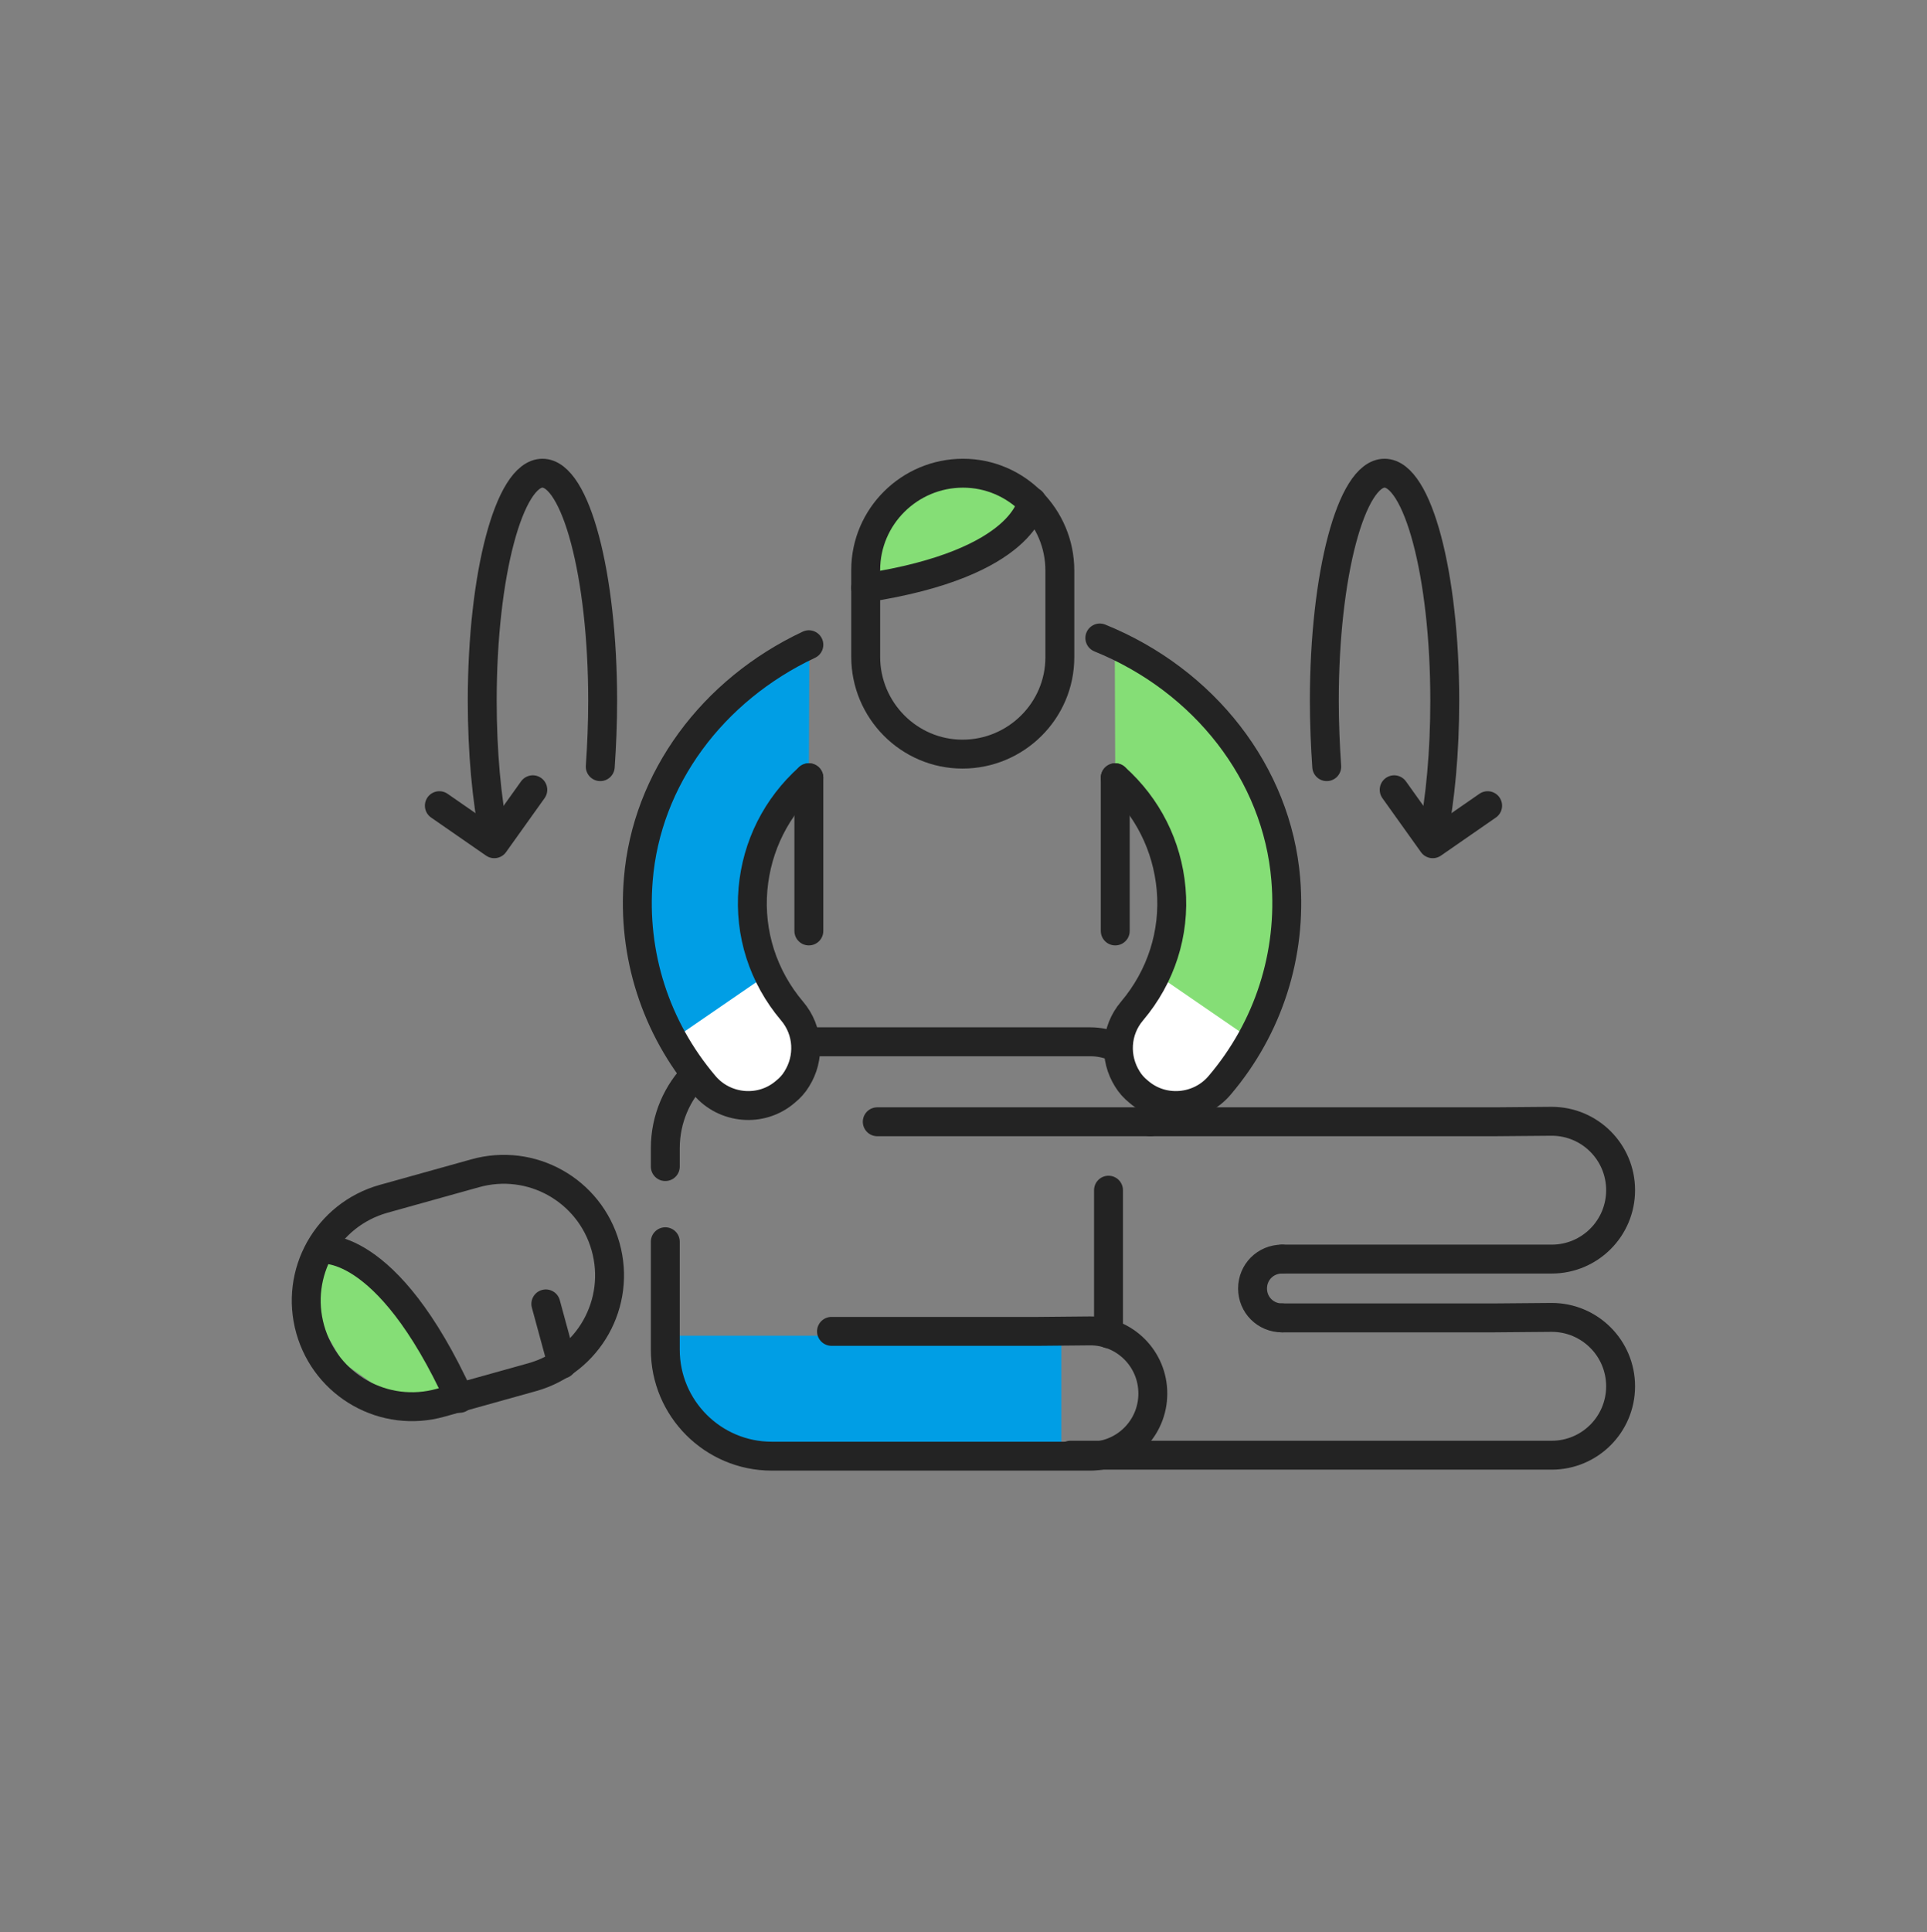 <svg width="400" height="401" viewBox="0 0 400 401" fill="none" xmlns="http://www.w3.org/2000/svg">
<rect x="0" y="0" width="400" height="401" fill="#808080" stroke="none"/>
<path d="M138.9 277.207L139.7 283.907C140.8 291.607 148.2 299.607 156.3 301.207L159.2 301.707C161.8 302.207 220.3 302.007 220.3 302.007V277.207H138.9Z" fill="#009EE5"/>
<path d="M71.2 282.807L81.3 289.907L92.8 290.907L96.6 287.807L90.1 274.907L82 264.207L75.5 260.707L70 260.807L65.6 262.607L66 273.807L71.2 282.807Z" fill="#85DE76"/>
<path d="M98.599 243.507C110.299 240.207 122.399 247.007 125.699 258.707C128.999 270.407 122.199 282.507 110.499 285.807L91.499 291.107C79.799 294.407 67.699 287.607 64.399 275.907C61.099 264.207 67.899 252.107 79.599 248.807L98.599 243.507Z" stroke="#232323" stroke-width="6" stroke-miterlimit="10" stroke-linecap="round" stroke-linejoin="round"/>
<path d="M66.4 259.307C66.4 259.307 80.1 256.707 95.4 290.207" stroke="#232323" stroke-width="6" stroke-miterlimit="10" stroke-linecap="round" stroke-linejoin="round"/>
<path d="M230.1 247.007V276.807" stroke="#232323" stroke-width="6" stroke-miterlimit="10" stroke-linecap="round" stroke-linejoin="round"/>
<path d="M172.6 276.307H215.6L226.3 276.207C233.5 276.207 239.3 282.007 239.3 289.207C239.3 296.407 233.5 302.207 226.3 302.207H207.3H160.2C148 302.207 138.1 292.307 138.1 280.107V274.407C138.1 274.107 138.1 265.307 138.1 257.707" stroke="#232323" stroke-width="6" stroke-miterlimit="10" stroke-linecap="round" stroke-linejoin="round"/>
<path d="M238.8 232.807C239.1 231.707 239.3 230.507 239.3 229.207C239.3 222.007 233.5 216.207 226.3 216.207H207.3H160.2C148 216.207 138.1 226.107 138.1 238.307V242.107" stroke="#232323" stroke-width="6" stroke-miterlimit="10" stroke-linecap="round" stroke-linejoin="round"/>
<path d="M266.099 273.507H310.299L322.099 273.407C329.999 273.407 336.399 279.807 336.399 287.707C336.399 295.607 329.999 302.007 322.099 302.007H301.099H222.199" stroke="#232323" stroke-width="6" stroke-miterlimit="10" stroke-linecap="round" stroke-linejoin="round"/>
<path d="M182.1 232.807H310.3L322.1 232.707C330 232.707 336.4 239.107 336.4 247.007C336.4 254.907 330 261.307 322.1 261.307H301.1H266.1" stroke="#232323" stroke-width="6" stroke-miterlimit="10" stroke-linecap="round" stroke-linejoin="round"/>
<path d="M266.1 261.307C262.7 261.307 260 264.007 260 267.407C260 270.807 262.7 273.507 266.1 273.507" stroke="#232323" stroke-width="6" stroke-miterlimit="10" stroke-linecap="round" stroke-linejoin="round"/>
<path d="M138.199 213.007L156.999 201.607L166.999 215.207L166.699 221.107L164.699 226.307L156.999 230.607L150.199 229.507L138.199 213.007Z" fill="white"/>
<path d="M262.698 211.207L241.698 199.207L230.398 213.407L230.798 219.607L233.098 225.007L241.698 229.507L249.398 228.307L262.698 211.207Z" fill="white"/>
<path d="M182.7 121.207C182.1 121.207 181.5 121.007 181 120.607C180.4 120.107 180.1 119.407 180.1 118.607V118.207C180.1 107.207 189.1 98.207 200.1 98.207C204.8 98.207 209.3 99.807 212.8 102.807C213.7 103.607 214 104.907 213.5 106.007C211.5 110.007 204.9 117.307 183.1 121.207C183 121.207 182.8 121.207 182.7 121.207Z" fill="#85DE76"/>
<path d="M239.898 202.107C242.498 196.707 243.598 190.707 243.098 184.507C242.398 175.507 238.298 167.307 231.498 161.407L231.398 133.907C251.398 143.307 265.098 161.707 266.798 182.607C267.798 194.307 265.298 205.707 259.698 215.707L239.898 202.107Z" fill="#85DE76"/>
<path d="M219.999 136.407C219.999 147.507 210.899 156.507 199.799 156.507C188.699 156.507 179.699 147.407 179.699 136.307V118.307C179.699 107.207 188.799 98.207 199.899 98.207C210.999 98.207 219.999 107.307 219.999 118.407V136.407Z" stroke="#232323" stroke-width="6" stroke-miterlimit="10" stroke-linecap="round" stroke-linejoin="round"/>
<path d="M214.199 104.107C214.199 104.107 212.999 116.907 179.699 122.007" stroke="#232323" stroke-width="6" stroke-miterlimit="10" stroke-linecap="round" stroke-linejoin="round"/>
<path d="M231.499 161.407C238.199 167.407 242.299 175.507 243.099 184.507C243.899 193.707 240.999 202.707 234.999 209.807C231.499 213.907 231.299 219.607 233.999 223.907C234.599 224.907 235.399 225.807 236.399 226.607C241.399 230.907 248.999 230.207 253.199 225.207C263.299 213.307 268.199 198.107 266.899 182.507C265.099 160.507 249.999 141.207 228.299 132.407" stroke="#232323" stroke-width="6" stroke-miterlimit="10" stroke-linecap="round" stroke-linejoin="round"/>
<path d="M159.498 202.107C156.898 196.707 155.798 190.707 156.298 184.507C156.998 175.507 161.098 167.307 167.898 161.407L167.998 133.907C147.998 143.307 134.298 161.707 132.598 182.607C131.598 194.307 134.098 205.707 139.698 215.707L159.498 202.107Z" fill="#009EE5"/>
<path d="M167.899 161.407C161.199 167.407 157.099 175.507 156.299 184.507C155.499 193.707 158.399 202.707 164.399 209.807C167.899 213.907 168.099 219.607 165.399 223.907C164.799 224.907 163.999 225.807 162.999 226.607C157.999 230.907 150.399 230.207 146.199 225.207C136.099 213.307 131.199 198.107 132.499 182.507C134.199 161.607 147.899 143.207 167.899 133.807" stroke="#232323" stroke-width="6" stroke-miterlimit="10" stroke-linecap="round" stroke-linejoin="round"/>
<path d="M167.898 161.407V193.207" stroke="#232323" stroke-width="6" stroke-miterlimit="10" stroke-linecap="round" stroke-linejoin="round"/>
<path d="M231.5 161.407V193.207" stroke="#232323" stroke-width="6" stroke-miterlimit="10" stroke-linecap="round" stroke-linejoin="round"/>
<path d="M275.398 159.107C275.098 154.807 274.898 150.107 274.898 145.407C274.898 119.307 280.498 98.207 287.398 98.207C294.298 98.207 299.898 119.307 299.898 145.407C299.898 156.007 298.998 165.807 297.398 173.707" stroke="#232323" stroke-width="6" stroke-miterlimit="10" stroke-linecap="round" stroke-linejoin="round"/>
<path d="M289.398 163.907L297.398 175.107L308.798 167.207" stroke="#232323" stroke-width="6" stroke-miterlimit="10" stroke-linecap="round" stroke-linejoin="round"/>
<path d="M124.6 159.107C124.9 154.807 125.1 150.107 125.1 145.407C125.1 119.307 119.5 98.207 112.6 98.207C105.7 98.207 100.1 119.307 100.1 145.407C100.1 156.007 101 165.807 102.6 173.707" stroke="#232323" stroke-width="6" stroke-miterlimit="10" stroke-linecap="round" stroke-linejoin="round"/>
<path d="M110.599 163.907L102.599 175.107L91.199 167.207" stroke="#232323" stroke-width="6" stroke-miterlimit="10" stroke-linecap="round" stroke-linejoin="round"/>
<path d="M116.701 283.107L113.301 270.607" stroke="#232323" stroke-width="6" stroke-miterlimit="10" stroke-linecap="round" stroke-linejoin="round"/>
</svg>
